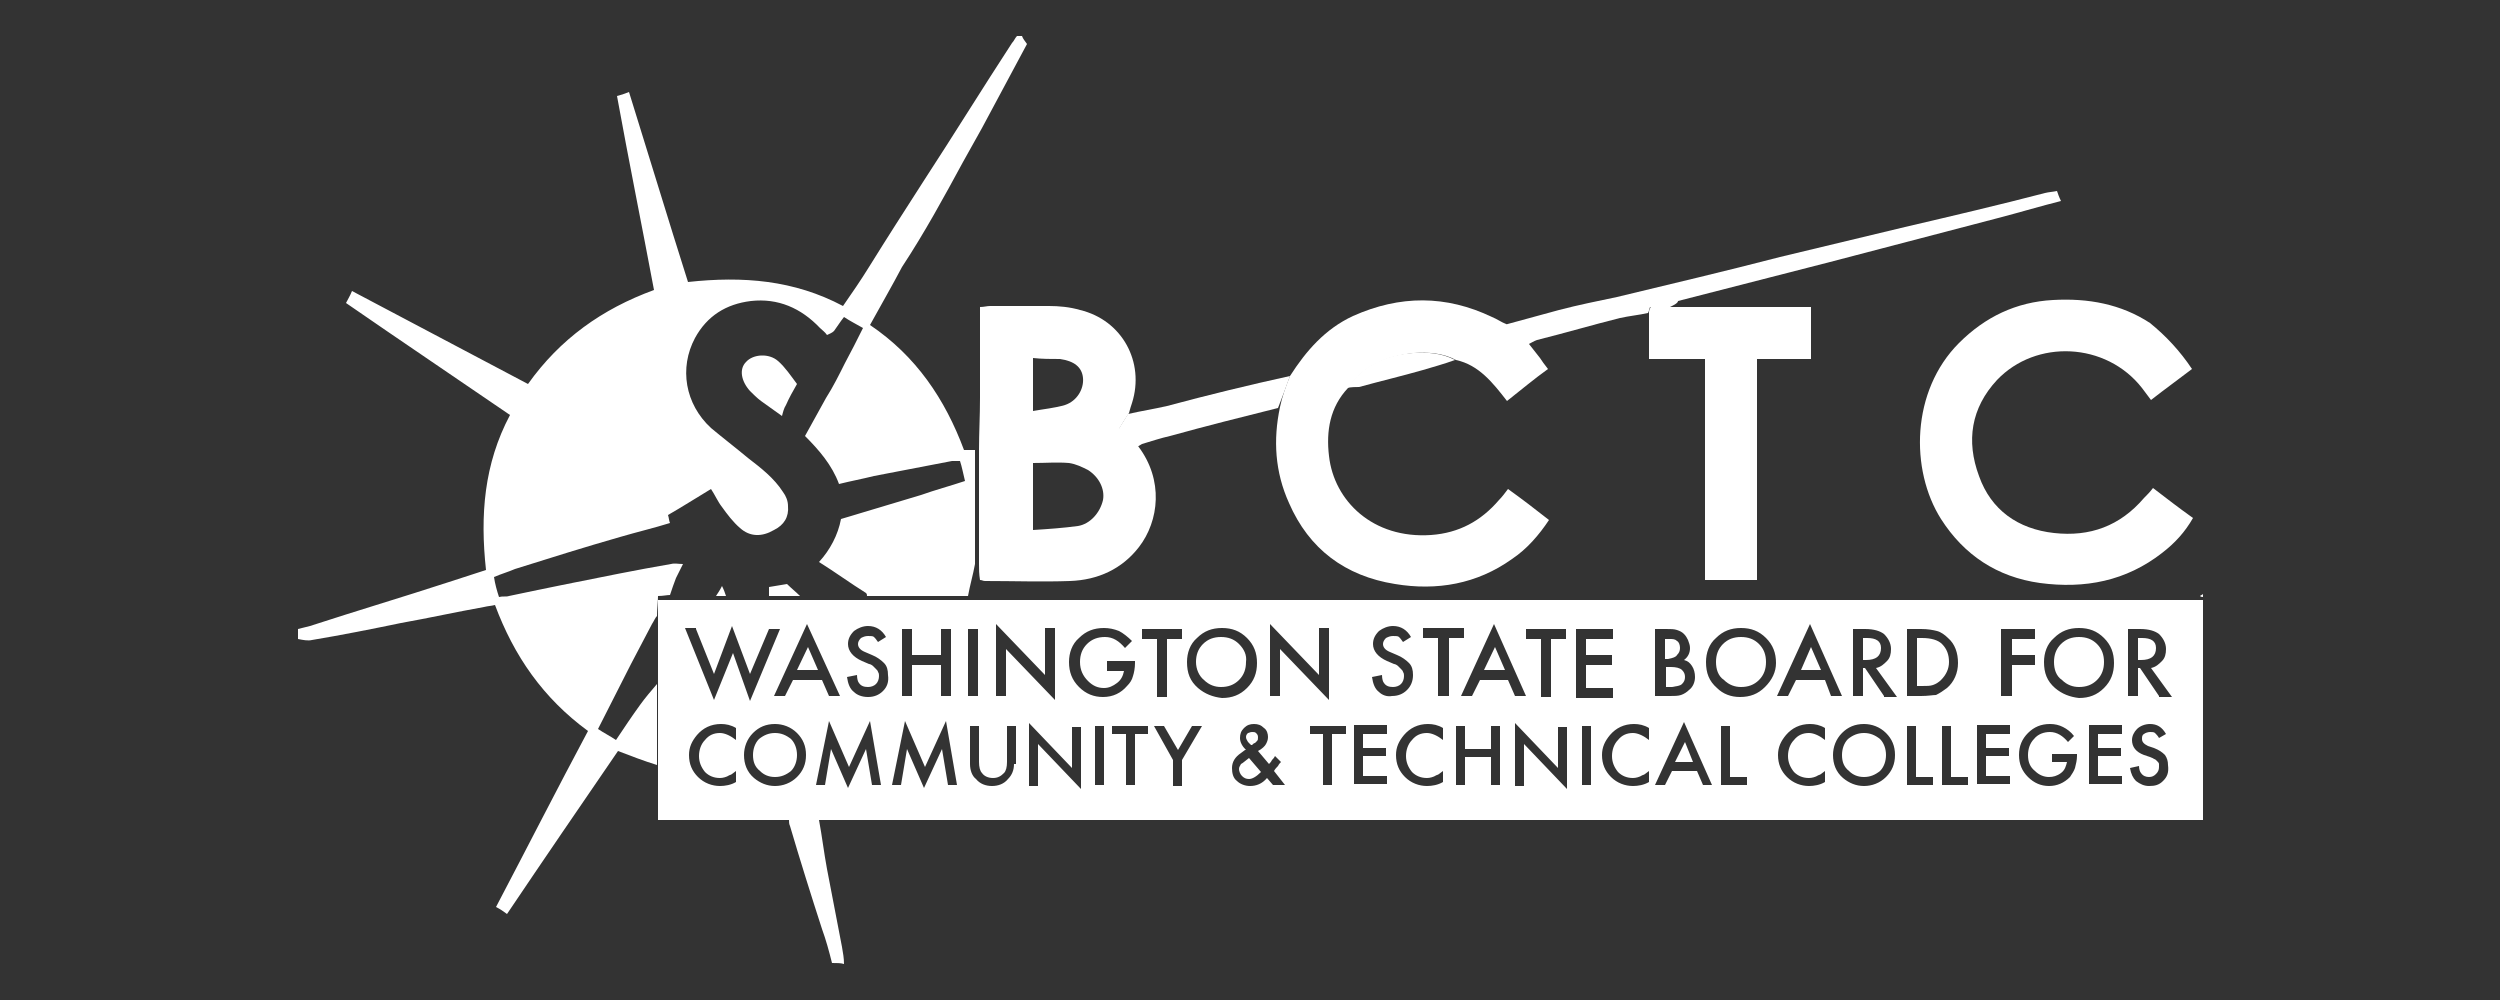 <?xml version="1.0" encoding="utf-8"?>
<!-- Generator: Adobe Illustrator 22.0.1, SVG Export Plug-In . SVG Version: 6.00 Build 0)  -->
<svg version="1.1" id="Layer_1" xmlns="http://www.w3.org/2000/svg" xmlns:xlink="http://www.w3.org/1999/xlink" x="0px" y="0px"
	 viewBox="0 0 250 100" style="enable-background:new 0 0 250 100;" xml:space="preserve">
<rect x="0" y="0" width="250" height="100" fill="#333333" stroke="none"/>
<style type="text/css">
	.st0{fill:#FFFFFF;}
</style>
<g>
	<g>
		<path class="st0" d="M83.2,96.3c-0.3-1.2-0.6-2.3-1-3.4c-1.1-3.4-2.2-6.9-3.2-10.3c-0.1-0.2-0.1-0.4-0.1-0.6c1,0,2,0,3,0
			c0.3,1.6,0.5,3.3,0.8,4.9c0.5,2.6,1,5.2,1.5,7.8c0.1,0.6,0.2,1.1,0.2,1.7C84.1,96.3,83.7,96.3,83.2,96.3z"/>
		<path class="st0" d="M220.3,59.7c-0.1,0-0.2,0-0.3-0.1c0.1-0.1,0.2-0.1,0.3-0.2C220.3,59.5,220.3,59.6,220.3,59.7z"/>
		<path class="st0" d="M97.9,56.4c0-3.8,0-7.6,0-11.4c0-1.7,0.1-3.4,0.1-5.2c0-3,0-6,0-9.1c0.4,0,0.7-0.1,1-0.1c2,0,3.9,0,5.9,0
			c1,0,2.1,0.1,3.1,0.4c4.2,1,6.5,5.2,5.2,9.3c-0.1,0.3-0.2,0.6-0.3,1c-0.4,0.6-0.7,1.1-1,1.6c0.7,0.6,1.3,1.2,1.9,1.7
			c2.6,3.4,2.1,7.5,0.1,10.1c-1.7,2.2-4.1,3.3-6.9,3.4c-2.8,0.1-5.6,0-8.5,0c-0.2,0-0.3-0.1-0.5-0.1C97.9,57.4,97.9,56.9,97.9,56.4z
			 M103.3,53c1.6-0.1,3-0.2,4.5-0.4c1.2-0.2,2.2-1.3,2.5-2.6c0.2-1.1-0.4-2.3-1.5-3c-0.6-0.3-1.2-0.6-1.9-0.7c-1.2-0.1-2.3,0-3.6,0
			C103.3,48.5,103.3,50.7,103.3,53z M103.3,35.8c0,1.9,0,3.5,0,5.3c1.1-0.2,2.2-0.3,3.2-0.6c1.2-0.4,1.9-1.6,1.8-2.7
			c-0.1-1.1-0.9-1.7-2.3-1.9C105.1,35.9,104.2,35.9,103.3,35.8z"/>
		<path class="st0" d="M219.2,36.9c-1.3,1-2.7,2-4.1,3.1c-0.3-0.4-0.6-0.8-0.9-1.2c-3.6-4.6-10.6-4.9-14.5-0.8
			c-2.6,2.8-3.1,6.1-1.8,9.6c1.2,3.4,3.9,5.3,7.5,5.7c3.6,0.4,6.6-0.7,9-3.5c0.3-0.3,0.6-0.6,0.9-1c1.3,1,2.6,2,4,3
			c-0.8,1.4-1.8,2.5-3.1,3.5c-3.6,2.8-7.7,3.6-12.2,3c-4.3-0.6-7.6-2.8-9.9-6.4c-3.1-4.9-3-12.8,1.8-17.6c2.6-2.6,5.7-4.1,9.4-4.3
			c3.5-0.2,6.8,0.4,9.7,2.3C216.6,33.6,218,35.1,219.2,36.9z"/>
		<path class="st0" d="M129,37.6c1.6-2.5,3.5-4.7,6.3-6c4.7-2.1,9.3-2.1,13.9,0.1c0.5,0.2,0.9,0.5,1.4,0.7c0.8,0.7,1.5,1.3,2.3,2
			c0.4,0.5,0.7,0.9,1.1,1.4c0.2,0.3,0.4,0.6,0.8,1.1c-1.4,1-2.7,2.1-4.1,3.2c-1.4-1.8-2.8-3.6-5.1-4.1c-1.3-0.7-2.8-0.8-4.2-0.7
			c-2.7,0.3-5,1.2-6.6,3.5c-1.8,1.9-2.2,4.3-1.9,6.8c0.5,4.5,4.4,8.3,10.2,7.9c2.8-0.2,5-1.4,6.8-3.5c0.3-0.3,0.6-0.7,0.9-1.1
			c1.4,1,2.7,2,4.1,3.1c-1,1.5-2.2,2.9-3.7,3.9c-3.5,2.5-7.5,3.2-11.7,2.5c-5-0.8-8.6-3.5-10.6-8.1c-1.4-3.1-1.6-6.3-0.9-9.6
			C128.2,39.7,128.6,38.6,129,37.6z"/>
		<path class="st0" d="M167,30.7c4.2,0,8.4,0,12.6,0c0.5,0,0.9,0,1.5,0c0,1.7,0,3.4,0,5.2c-1.8,0-3.6,0-5.4,0c0,7.4,0,14.7,0,22.1
			c-1.8,0-3.4,0-5.2,0c0-7.3,0-14.6,0-22.1c-1.9,0-3.7,0-5.6,0c0-1.7,0-3.2,0-4.7c0-0.2,0.1-0.3,0.2-0.6
			C165.7,30.7,166.4,30.7,167,30.7z"/>
		<path class="st0" d="M167,30.7c-0.7,0-1.3,0-2,0c-0.1,0.3-0.1,0.4-0.2,0.6c-0.9,0.2-1.9,0.3-2.8,0.5c-2.8,0.7-5.5,1.5-8.3,2.2
			c-0.3,0.1-0.6,0.3-1,0.5c-0.8-0.7-1.5-1.3-2.3-2c1.8-0.5,3.7-1,5.5-1.5c1.9-0.5,3.9-0.9,5.8-1.3c5.4-1.3,10.9-2.6,16.3-4
			c4.2-1,8.3-2,12.5-3c4.7-1.1,9.4-2.2,14-3.4c0.4-0.1,0.7-0.1,1.2-0.2c0.1,0.3,0.2,0.6,0.4,1c-2,0.5-4,1.1-5.9,1.6
			c-5.7,1.5-11.5,3-17.2,4.5c-5.1,1.3-10.1,2.6-15.2,3.9C167.8,30.3,167.4,30.5,167,30.7z"/>
		<path class="st0" d="M129,37.6c-0.4,1.1-0.8,2.2-1.2,3.2c-3.6,0.9-7.2,1.8-10.8,2.8c-0.9,0.2-1.8,0.5-2.8,0.8
			c-0.2,0.1-0.3,0.2-0.5,0.3c-0.6-0.6-1.2-1.1-1.9-1.7c0.3-0.5,0.7-1.1,1-1.6c1.3-0.3,2.6-0.5,3.9-0.8
			C120.8,39.5,124.9,38.5,129,37.6z"/>
		<path class="st0" d="M134.7,38.8c1.6-2.3,3.9-3.3,6.6-3.5c1.4-0.1,2.9,0,4.2,0.7c-1.1,0.4-2.2,0.7-3.2,1c-2.1,0.6-4.2,1.1-6.4,1.7
			C135.6,38.7,135.1,38.7,134.7,38.8z"/>
		<path class="st0" d="M78.7,58.4c0.4,0.4,0.9,0.8,1.3,1.2c-1,0-2.1,0-3.1,0c0-0.3,0-0.6,0-0.9C77.5,58.6,78.1,58.5,78.7,58.4z"/>
		<path class="st0" d="M71.6,59.6c0.2-0.3,0.4-0.6,0.6-1c0.2,0.4,0.3,0.7,0.4,1C72.3,59.6,72,59.6,71.6,59.6z"/>
		<path class="st0" d="M96.3,16.2c0.6-1.1,1.3-2.3,1.9-3.4c1.5-2.8,3-5.6,4.5-8.4c-0.2-0.3-0.4-0.5-0.5-0.8c-0.2,0-0.3,0-0.5,0
			c-0.2,0.2-0.3,0.5-0.5,0.7c-3,4.6-5.9,9.3-8.9,13.9c-1.8,2.8-3.6,5.6-5.4,8.5c-0.8,1.3-1.7,2.6-2.6,3.9c-4.9-2.6-10-3-15.5-2.4
			c-2-6.3-3.9-12.6-5.9-19c-0.5,0.2-0.8,0.3-1.2,0.4c1.2,6.6,2.5,13,3.7,19.4c-5.2,1.9-9.4,4.9-12.6,9.4c-5.9-3.1-11.7-6.2-17.6-9.3
			c-0.2,0.5-0.4,0.8-0.6,1.2c5.5,3.8,11,7.5,16.4,11.2c-2.6,4.9-3,10-2.4,15.5c-1.2,0.4-2.5,0.8-3.7,1.2c-4.6,1.5-9.3,2.9-13.9,4.4
			c-0.4,0.1-0.8,0.2-1.2,0.3c0,0.3,0,0.7,0,1c0.5,0.1,1,0.2,1.4,0.1c3-0.5,6-1.1,8.9-1.7c2.8-0.5,5.5-1.1,8.3-1.6
			c0.4-0.1,0.7-0.1,1.1-0.2c1.9,5.1,4.8,9.3,9.3,12.6c-3.1,5.8-6.1,11.7-9.2,17.6c0.4,0.2,0.7,0.4,1.1,0.7
			c3.7-5.5,7.4-10.9,11.1-16.3c1.3,0.5,2.6,1,3.9,1.4c0-2.7,0-5.4,0-8.1c-0.6,0.7-1.2,1.4-1.7,2.1c-0.8,1.1-1.6,2.3-2.4,3.5
			c-0.6-0.4-1.2-0.7-1.8-1.1c1.1-2.2,2.2-4.3,3.3-6.5c0.7-1.3,1.4-2.7,2.1-4c0.2-0.3,0.3-0.6,0.5-0.8c0-0.7,0.1-1.4,0.1-2
			c0.5,0,0.9-0.1,1.2-0.1c0.2-0.6,0.4-1.2,0.6-1.7c0.2-0.4,0.4-0.8,0.7-1.4c-0.5,0-0.8-0.1-1.2,0c-3.5,0.6-6.9,1.3-10.4,2
			c-2,0.4-3.9,0.8-5.8,1.2c-0.3,0.1-0.6,0-1,0.1c-0.2-0.6-0.4-1.3-0.5-2c0.7-0.3,1.4-0.5,2.1-0.8c3.5-1.1,7-2.2,10.5-3.2
			c1.7-0.5,3.4-0.9,5-1.4c-0.1-0.2-0.1-0.5-0.2-0.8c1.4-0.8,2.8-1.7,4.3-2.6c0.4,0.6,0.7,1.3,1.1,1.8c0.5,0.7,1.1,1.5,1.8,2.1
			c1,0.9,2.2,0.9,3.4,0.2c1-0.5,1.5-1.3,1.4-2.4c0-0.5-0.2-1-0.5-1.4c-0.9-1.4-2.2-2.4-3.5-3.4c-1.2-1-2.5-2-3.7-3
			c-2.6-2.4-3.2-6-1.6-9c1.2-2.2,3.1-3.4,5.6-3.7c2.7-0.3,5,0.7,6.9,2.7c0.2,0.2,0.5,0.4,0.7,0.7c0.2-0.1,0.5-0.2,0.7-0.4
			c0.3-0.4,0.6-0.9,1-1.4c0.6,0.4,1.2,0.7,1.9,1.1c-0.6,1.2-1.2,2.4-1.8,3.5c-0.6,1.2-1.2,2.4-1.9,3.5c-0.7,1.3-1.4,2.5-2.1,3.8
			c1.4,1.4,2.7,2.9,3.4,4.8c1.2-0.3,2.3-0.5,3.5-0.8c2.6-0.5,5.2-1,7.8-1.5c0.2,0,0.5,0,0.8,0c0.2,0.6,0.3,1.2,0.5,2
			c-1.5,0.5-3,0.9-4.4,1.4c-2.7,0.8-5.3,1.6-8,2.4c-0.3,1.6-1.1,3.1-2.2,4.3c1.6,1,3.1,2.1,4.7,3.1c0.1,0.1,0.1,0.2,0.1,0.3
			c3.4,0,6.8,0,10.1,0c0.2-1.1,0.5-2.1,0.7-3.2c0-3.8,0-7.6,0-11.4c-0.4,0-0.7,0-1.1,0c-1.9-5.1-4.8-9.4-9.4-12.5
			c1.1-2,2.2-3.9,3.2-5.8C92.5,23.2,94.4,19.7,96.3,16.2z"/>
		<path class="st0" d="M79.7,38.4c-0.4,0.7-0.8,1.4-1.1,2.1c-0.2,0.3-0.3,0.7-0.4,1.1c-0.7-0.5-1.4-1-2.1-1.5
			c-0.4-0.3-0.8-0.7-1.1-1c-0.9-1-1.1-2.2-0.4-2.9c0.7-0.8,2.3-0.9,3.2-0.1C78.5,36.7,79.1,37.6,79.7,38.4z"/>
	</g>
	<g>
		<polygon class="st0" points="80.8,64.7 79.7,67 81.8,67 		"/>
		<path class="st0" d="M194.2,64.4c-0.4-0.4-1.1-0.6-2-0.6h-0.5v4.8h0.5c0.5,0,0.8,0,1.1-0.1c0.3-0.1,0.6-0.3,0.8-0.5
			c0.5-0.5,0.8-1.1,0.8-1.8C194.9,65.5,194.7,64.9,194.2,64.4z"/>
		<polygon class="st0" points="167.5,76.2 169.3,76.2 168.5,74.2 		"/>
		<path class="st0" d="M123.9,64.4c-0.5-0.5-1.1-0.7-1.8-0.7c-0.7,0-1.3,0.2-1.8,0.7c-0.5,0.5-0.7,1.1-0.7,1.8
			c0,0.7,0.3,1.4,0.8,1.8c0.5,0.5,1.1,0.7,1.7,0.7c0.7,0,1.3-0.2,1.8-0.7c0.5-0.5,0.7-1.1,0.7-1.8C124.7,65.5,124.4,64.9,123.9,64.4
			z"/>
		<path class="st0" d="M77.5,73.3c-0.6,0-1.1,0.2-1.6,0.6c-0.4,0.4-0.6,1-0.6,1.6c0,0.7,0.2,1.2,0.7,1.6c0.4,0.4,0.9,0.6,1.5,0.6
			c0.6,0,1.1-0.2,1.6-0.6c0.4-0.4,0.6-1,0.6-1.6c0-0.6-0.2-1.2-0.6-1.6C78.6,73.5,78.1,73.3,77.5,73.3z"/>
		<polygon class="st0" points="180.1,67 182.1,67 181.1,64.7 		"/>
		<path class="st0" d="M188.1,64.8c0-0.7-0.5-1-1.4-1h-0.4V66h0.3C187.6,66,188.1,65.6,188.1,64.8z"/>
		<path class="st0" d="M186.4,73.3c-0.6,0-1.1,0.2-1.6,0.6c-0.4,0.4-0.6,1-0.6,1.6c0,0.7,0.2,1.2,0.7,1.6c0.4,0.4,0.9,0.6,1.5,0.6
			c0.6,0,1.1-0.2,1.6-0.6c0.4-0.4,0.6-1,0.6-1.6c0-0.6-0.2-1.2-0.6-1.6C187.5,73.5,187,73.3,186.4,73.3z"/>
		<path class="st0" d="M174.1,63.7c-0.7,0-1.3,0.2-1.8,0.7c-0.5,0.5-0.7,1.1-0.7,1.8c0,0.7,0.2,1.4,0.8,1.8c0.5,0.5,1.1,0.7,1.7,0.7
			c0.7,0,1.3-0.2,1.8-0.7c0.5-0.5,0.7-1.1,0.7-1.8c0-0.7-0.2-1.3-0.7-1.8C175.4,63.9,174.8,63.7,174.1,63.7z"/>
		<path class="st0" d="M215.6,64.8c0-0.7-0.5-1-1.4-1h-0.4V66h0.3C215.1,66,215.6,65.6,215.6,64.8z"/>
		<path class="st0" d="M124.9,75.8c-0.4,0.3-0.6,0.5-0.8,0.6c-0.1,0.2-0.2,0.3-0.2,0.5c0,0.2,0.1,0.5,0.3,0.7
			c0.2,0.2,0.4,0.3,0.7,0.3c0.3,0,0.7-0.2,1.2-0.7L124.9,75.8L124.9,75.8z"/>
		<path class="st0" d="M168.2,68.4c0.2-0.2,0.3-0.4,0.3-0.7c0-0.3-0.1-0.5-0.3-0.7c-0.2-0.2-0.6-0.3-1.1-0.3h-0.5v2h0.6
			C167.7,68.6,168,68.6,168.2,68.4z"/>
		<path class="st0" d="M167.7,65.5c0.2-0.2,0.3-0.4,0.3-0.7c0-0.3-0.1-0.6-0.3-0.7c-0.2-0.2-0.4-0.2-0.8-0.2h-0.4v2h0.3
			C167.3,65.8,167.6,65.7,167.7,65.5z"/>
		<path class="st0" d="M65.8,60v22h154.5V60H65.8z M165.6,62.9h1c0.5,0,0.8,0,1.1,0.1c0.3,0.1,0.5,0.2,0.7,0.4
			c0.2,0.2,0.3,0.4,0.4,0.6c0.1,0.3,0.2,0.5,0.2,0.8c0,0.5-0.2,0.9-0.6,1.2c0.4,0.1,0.6,0.3,0.8,0.6c0.2,0.3,0.3,0.7,0.3,1.1
			c0,0.5-0.2,1-0.6,1.3c-0.2,0.2-0.5,0.4-0.8,0.5c-0.3,0.1-0.7,0.1-1.1,0.1h-1.5V62.9z M152.5,62.9h4.1v1h-1.5v5.8h-1v-5.8h-1.5
			V62.9z M127,62.4l4.9,5.1v-4.7h1V70l-4.9-5.1v4.7h-1V62.4z M114.1,62.9h4.1v1h-1.5v5.8h-1v-5.8h-1.5V62.9z M107.9,63.8
			c0.7-0.7,1.5-1,2.5-1c0.5,0,1,0.1,1.5,0.3c0.4,0.2,0.9,0.6,1.3,1l-0.7,0.7c-0.6-0.7-1.2-1.1-2-1.1c-0.7,0-1.3,0.2-1.8,0.7
			c-0.5,0.5-0.7,1.1-0.7,1.8c0,0.8,0.3,1.4,0.8,1.9c0.5,0.5,1,0.7,1.6,0.7c0.5,0,0.9-0.2,1.3-0.5c0.4-0.3,0.6-0.7,0.7-1.2h-1.7v-1
			h2.8v0.2c0,0.5-0.1,1-0.2,1.3c-0.1,0.4-0.3,0.7-0.6,1c-0.6,0.7-1.4,1.1-2.4,1.1c-0.9,0-1.7-0.3-2.4-1c-0.7-0.7-1-1.5-1-2.5
			C106.9,65.3,107.2,64.4,107.9,63.8z M99.6,62.4l4.9,5.1v-4.7h1V70l-4.9-5.1v4.7h-1V62.4z M90.2,62.9h1v2.6h2.9v-2.6h1v6.7h-1v-3.1
			h-2.9v3.1h-1V62.9z M84,69.6h-1.1L82.2,68h-2.9l-0.8,1.6h-1.1l3.3-7.2L84,69.6z M69.6,62.9l1.8,4.5l1.8-4.8l1.8,4.8l1.9-4.5h1.1
			l-3,7.2l-1.7-4.8L71.4,70l-2.9-7.2H69.6z M73.6,74c-0.5-0.4-1.1-0.7-1.6-0.7c-0.6,0-1.1,0.2-1.5,0.7c-0.4,0.4-0.6,1-0.6,1.6
			c0,0.6,0.2,1.1,0.6,1.6c0.4,0.4,0.9,0.6,1.5,0.6c0.3,0,0.6-0.1,0.8-0.2c0.1-0.1,0.3-0.1,0.4-0.2c0.1-0.1,0.3-0.2,0.4-0.3v1.1
			c-0.5,0.3-1.1,0.4-1.6,0.4c-0.8,0-1.6-0.3-2.2-0.9c-0.6-0.6-0.9-1.3-0.9-2.2c0-0.8,0.3-1.4,0.8-2c0.6-0.7,1.4-1.1,2.4-1.1
			c0.5,0,1,0.1,1.5,0.4V74z M79.7,77.7c-0.6,0.6-1.4,0.9-2.2,0.9c-0.8,0-1.5-0.3-2.1-0.8c-0.7-0.6-1-1.4-1-2.3
			c0-0.8,0.3-1.6,0.9-2.2c0.6-0.6,1.3-0.9,2.2-0.9c0.8,0,1.6,0.3,2.2,0.9c0.6,0.6,0.9,1.3,0.9,2.2C80.6,76.4,80.3,77.1,79.7,77.7z
			 M87.2,78.5l-0.6-3.6l-1.8,3.9l-1.7-3.9l-0.6,3.6h-0.9l1.3-6.4l2,4.6l2.1-4.6l1.1,6.4H87.2z M88.3,69.1c-0.4,0.4-0.9,0.6-1.5,0.6
			c-0.6,0-1.1-0.2-1.4-0.5c-0.4-0.3-0.6-0.8-0.7-1.5l1-0.2c0,0.4,0.1,0.7,0.2,0.8c0.2,0.3,0.5,0.4,0.9,0.4c0.3,0,0.6-0.1,0.8-0.3
			c0.2-0.2,0.3-0.5,0.3-0.8c0-0.1,0-0.3-0.1-0.4c0-0.1-0.1-0.2-0.2-0.3c-0.1-0.1-0.2-0.2-0.3-0.3s-0.3-0.2-0.4-0.2l-0.7-0.3
			c-0.9-0.4-1.4-1-1.4-1.7c0-0.5,0.2-0.9,0.6-1.3c0.4-0.3,0.9-0.5,1.4-0.5c0.8,0,1.4,0.4,1.8,1.1l-0.8,0.5c-0.2-0.3-0.3-0.4-0.4-0.5
			c-0.1-0.1-0.3-0.1-0.6-0.1c-0.3,0-0.5,0.1-0.7,0.2c-0.2,0.2-0.3,0.4-0.3,0.6c0,0.3,0.2,0.6,0.7,0.8l0.7,0.3
			c0.5,0.2,0.9,0.5,1.2,0.8c0.3,0.3,0.4,0.7,0.4,1.2C88.9,68.2,88.7,68.7,88.3,69.1z M94.8,78.5l-0.6-3.6l-1.8,3.9l-1.7-3.9
			l-0.6,3.6h-0.9l1.3-6.4l2,4.6l2.1-4.6l1.1,6.4H94.8z M96.8,62.9h1v6.7h-1V62.9z M101.4,76.4c0,0.6-0.2,1.1-0.6,1.5
			c-0.4,0.5-1,0.7-1.6,0.7c-0.6,0-1.2-0.2-1.6-0.7C97.2,77.6,97,77,97,76.4v-3.8h0.9v3.6c0,0.5,0.1,0.9,0.3,1.1
			c0.2,0.3,0.6,0.5,1.1,0.5c0.5,0,0.8-0.2,1.1-0.5c0.2-0.2,0.3-0.6,0.3-1.1v-3.6h0.9V76.4z M108.1,78.9l-4.3-4.5v4.2h-0.9v-6.3
			l4.3,4.5v-4.1h0.9V78.9z M110.4,78.5h-0.9v-5.9h0.9V78.5z M114.9,73.4h-1.4v5.1h-0.9v-5.1h-1.4v-0.8h3.6V73.4z M118.2,76v2.6h-0.9
			V76l-1.9-3.4h1l1.4,2.4l1.4-2.4h1L118.2,76z M119.8,68.8c-0.8-0.7-1.1-1.5-1.1-2.6c0-0.9,0.3-1.8,1-2.4c0.7-0.7,1.5-1,2.5-1
			c1,0,1.8,0.3,2.5,1c0.7,0.7,1,1.5,1,2.5c0,1-0.3,1.8-1,2.5c-0.7,0.7-1.5,1-2.5,1C121.3,69.7,120.5,69.4,119.8,68.8z M127.3,78.5
			l-0.6-0.7c-0.5,0.6-1.1,0.8-1.7,0.8c-0.5,0-1-0.2-1.3-0.5c-0.4-0.3-0.5-0.8-0.5-1.3c0-0.6,0.3-1.1,0.9-1.5l0.4-0.3c0,0,0,0,0,0
			c0,0,0,0,0.1,0c-0.4-0.4-0.6-0.8-0.6-1.2c0-0.4,0.1-0.7,0.4-1c0.3-0.3,0.6-0.4,1-0.4c0.4,0,0.7,0.1,1,0.4c0.3,0.2,0.4,0.6,0.4,0.9
			c0,0.3-0.1,0.5-0.2,0.7c-0.1,0.2-0.4,0.5-0.8,0.7l1.1,1.3l0,0c0.1-0.1,0.2-0.2,0.3-0.4c0.1-0.1,0.2-0.2,0.3-0.4l0.6,0.6
			c-0.1,0.1-0.2,0.2-0.3,0.4c-0.1,0.1-0.3,0.3-0.4,0.5l1.1,1.4H127.3z M134.6,73.4h-1.4v5.1h-0.9v-5.1H131v-0.8h3.6V73.4z
			 M138.7,73.4h-2.4v1.4h2.3v0.8h-2.3v2h2.4v0.8h-3.3v-5.9h3.3V73.4z M137.9,69.2c-0.4-0.3-0.6-0.8-0.7-1.5l1-0.2
			c0,0.4,0.1,0.7,0.2,0.8c0.2,0.3,0.5,0.4,0.9,0.4c0.3,0,0.6-0.1,0.8-0.3c0.2-0.2,0.3-0.5,0.3-0.8c0-0.1,0-0.3-0.1-0.4
			c0-0.1-0.1-0.2-0.2-0.3c-0.1-0.1-0.2-0.2-0.3-0.3s-0.3-0.2-0.4-0.2l-0.7-0.3c-0.9-0.4-1.4-1-1.4-1.7c0-0.5,0.2-0.9,0.6-1.3
			c0.4-0.3,0.9-0.5,1.4-0.5c0.8,0,1.4,0.4,1.8,1.1l-0.8,0.5c-0.2-0.3-0.3-0.4-0.4-0.5c-0.1-0.1-0.3-0.1-0.6-0.1
			c-0.3,0-0.5,0.1-0.7,0.2c-0.2,0.2-0.3,0.4-0.3,0.6c0,0.3,0.2,0.6,0.7,0.8l0.7,0.3c0.5,0.2,0.9,0.5,1.2,0.8
			c0.3,0.3,0.4,0.7,0.4,1.2c0,0.6-0.2,1.1-0.6,1.5c-0.4,0.4-0.9,0.6-1.5,0.6C138.7,69.7,138.2,69.5,137.9,69.2z M144.3,74
			c-0.5-0.4-1.1-0.7-1.6-0.7c-0.6,0-1.1,0.2-1.5,0.7c-0.4,0.4-0.6,1-0.6,1.6c0,0.6,0.2,1.1,0.6,1.6c0.4,0.4,0.9,0.6,1.5,0.6
			c0.3,0,0.6-0.1,0.8-0.2c0.1-0.1,0.3-0.1,0.4-0.2c0.1-0.1,0.3-0.2,0.4-0.3v1.1c-0.5,0.3-1.1,0.4-1.6,0.4c-0.8,0-1.6-0.3-2.2-0.9
			c-0.6-0.6-0.9-1.3-0.9-2.2c0-0.8,0.3-1.4,0.8-2c0.6-0.7,1.4-1.1,2.4-1.1c0.5,0,1,0.1,1.5,0.4V74z M144.8,69.6h-1v-5.8h-1.5v-1h4.1
			v1h-1.5V69.6z M150,78.5h-0.9v-2.8h-2.6v2.8h-0.9v-5.9h0.9v2.3h2.6v-2.3h0.9V78.5z M148,68l-0.8,1.6h-1.1l3.3-7.2l3.2,7.2h-1.1
			l-0.7-1.6H148z M156.7,78.9l-4.3-4.5v4.2h-0.9v-6.3l4.3,4.5v-4.1h0.9V78.9z M157.6,62.9h3.7v1h-2.7v1.6h2.6v1h-2.6v2.3h2.7v1h-3.7
			V62.9z M159.1,78.5h-0.9v-5.9h0.9V78.5z M164.9,74c-0.5-0.4-1.1-0.7-1.6-0.7c-0.6,0-1.1,0.2-1.5,0.7c-0.4,0.4-0.6,1-0.6,1.6
			c0,0.6,0.2,1.1,0.6,1.6c0.4,0.4,0.9,0.6,1.5,0.6c0.3,0,0.6-0.1,0.8-0.2c0.1-0.1,0.3-0.1,0.4-0.2c0.1-0.1,0.3-0.2,0.4-0.3v1.1
			c-0.5,0.3-1.1,0.4-1.6,0.4c-0.8,0-1.6-0.3-2.2-0.9c-0.6-0.6-0.9-1.3-0.9-2.2c0-0.8,0.3-1.4,0.8-2c0.6-0.7,1.4-1.1,2.4-1.1
			c0.5,0,1,0.1,1.5,0.4V74z M170.3,78.5l-0.6-1.4h-2.5l-0.7,1.4h-1l2.9-6.3l2.8,6.3H170.3z M174.7,78.5h-2.6v-5.9h0.9v5.1h1.7V78.5z
			 M176.5,68.7c-0.7,0.7-1.5,1-2.5,1c-0.9,0-1.7-0.3-2.3-0.9c-0.8-0.7-1.1-1.5-1.1-2.6c0-0.9,0.3-1.8,1-2.4c0.7-0.7,1.5-1,2.5-1
			c1,0,1.8,0.3,2.5,1c0.7,0.7,1,1.5,1,2.5C177.6,67.2,177.2,68,176.5,68.7z M182.5,74c-0.5-0.4-1.1-0.7-1.6-0.7
			c-0.6,0-1.1,0.2-1.5,0.7c-0.4,0.4-0.6,1-0.6,1.6c0,0.6,0.2,1.1,0.6,1.6c0.4,0.4,0.9,0.6,1.5,0.6c0.3,0,0.6-0.1,0.8-0.2
			c0.1-0.1,0.3-0.1,0.4-0.2c0.1-0.1,0.3-0.2,0.4-0.3v1.1c-0.5,0.3-1.1,0.4-1.6,0.4c-0.8,0-1.6-0.3-2.2-0.9c-0.6-0.6-0.9-1.3-0.9-2.2
			c0-0.8,0.3-1.4,0.8-2c0.6-0.7,1.4-1.1,2.4-1.1c0.5,0,1,0.1,1.5,0.4V74z M182.5,68h-2.9l-0.8,1.6h-1.1l3.3-7.2l3.2,7.2h-1.1
			L182.5,68z M188.6,77.7c-0.6,0.6-1.4,0.9-2.2,0.9c-0.8,0-1.5-0.3-2.1-0.8c-0.7-0.6-1-1.4-1-2.3c0-0.8,0.3-1.6,0.9-2.2
			c0.6-0.6,1.3-0.9,2.2-0.9c0.8,0,1.6,0.3,2.2,0.9c0.6,0.6,0.9,1.3,0.9,2.2C189.5,76.4,189.2,77.1,188.6,77.7z M188.4,69.6l-1.9-2.8
			h-0.2v2.8h-1v-6.7h1.2c0.9,0,1.5,0.2,1.9,0.5c0.4,0.4,0.7,0.9,0.7,1.5c0,0.5-0.1,0.9-0.4,1.2c-0.3,0.3-0.6,0.6-1.1,0.7l2.1,2.9
			H188.4z M193.3,78.5h-2.6v-5.9h0.9v5.1h1.7V78.5z M192.1,69.6h-1.4v-6.7h1.4c0.7,0,1.2,0.1,1.6,0.2c0.4,0.1,0.8,0.4,1.1,0.7
			c0.7,0.6,1,1.5,1,2.5c0,1-0.4,1.9-1.1,2.5c-0.4,0.3-0.7,0.5-1.1,0.7C193.3,69.5,192.8,69.6,192.1,69.6z M196.8,78.5h-2.6v-5.9h0.9
			v5.1h1.7V78.5z M201,73.4h-2.4v1.4h2.3v0.8h-2.3v2h2.4v0.8h-3.3v-5.9h3.3V73.4z M201.1,69.6h-1v-6.7h3.4v1h-2.3v1.6h2.3v1h-2.3
			V69.6z M207.7,75.6c0,0.4-0.1,0.8-0.2,1.2c-0.1,0.3-0.3,0.6-0.5,0.9c-0.6,0.6-1.3,0.9-2.1,0.9c-0.8,0-1.5-0.3-2.1-0.9
			c-0.6-0.6-0.9-1.3-0.9-2.2c0-0.9,0.3-1.6,0.9-2.2c0.6-0.6,1.3-0.9,2.2-0.9c0.5,0,0.9,0.1,1.3,0.3c0.4,0.2,0.8,0.5,1.1,0.9
			l-0.6,0.6c-0.5-0.6-1.1-1-1.8-1c-0.6,0-1.2,0.2-1.6,0.7c-0.4,0.4-0.6,1-0.6,1.6c0,0.7,0.2,1.2,0.7,1.6c0.4,0.4,0.9,0.6,1.4,0.6
			c0.4,0,0.8-0.1,1.2-0.4c0.4-0.3,0.5-0.7,0.6-1.1h-1.5v-0.8h2.5V75.6z M205.5,68.8c-0.8-0.7-1.1-1.5-1.1-2.6c0-0.9,0.3-1.8,1-2.4
			c0.7-0.7,1.5-1,2.5-1c1,0,1.8,0.3,2.5,1c0.7,0.7,1,1.5,1,2.5c0,1-0.3,1.8-1,2.5c-0.7,0.7-1.5,1-2.5,1
			C207,69.7,206.2,69.4,205.5,68.8z M212.2,73.4h-2.4v1.4h2.3v0.8h-2.3v2h2.4v0.8h-3.3v-5.9h3.3V73.4z M216.3,78.1
			c-0.4,0.4-0.8,0.5-1.4,0.5c-0.5,0-0.9-0.2-1.3-0.5c-0.3-0.3-0.5-0.7-0.6-1.3l0.9-0.2c0,0.3,0.1,0.6,0.2,0.7
			c0.2,0.3,0.5,0.4,0.8,0.4c0.3,0,0.5-0.1,0.7-0.3s0.3-0.4,0.3-0.7c0-0.1,0-0.2,0-0.3c0-0.1-0.1-0.2-0.2-0.3
			c-0.1-0.1-0.2-0.2-0.3-0.2c-0.1-0.1-0.2-0.1-0.4-0.2l-0.6-0.2c-0.8-0.3-1.2-0.8-1.2-1.5c0-0.4,0.2-0.8,0.5-1.1
			c0.3-0.3,0.8-0.5,1.3-0.5c0.7,0,1.2,0.3,1.6,1l-0.7,0.4c-0.1-0.2-0.3-0.4-0.4-0.5c-0.1-0.1-0.3-0.1-0.5-0.1
			c-0.2,0-0.5,0.1-0.6,0.2c-0.2,0.1-0.2,0.3-0.2,0.5c0,0.3,0.2,0.5,0.6,0.7l0.6,0.2c0.5,0.2,0.8,0.4,1.1,0.7c0.2,0.3,0.3,0.6,0.3,1
			C216.9,77.3,216.7,77.7,216.3,78.1z M215.9,69.6l-1.9-2.8h-0.2v2.8h-1v-6.7h1.2c0.9,0,1.5,0.2,1.9,0.5c0.4,0.4,0.7,0.9,0.7,1.5
			c0,0.5-0.1,0.9-0.4,1.2c-0.3,0.3-0.6,0.6-1.1,0.7l2.1,2.9H215.9z"/>
		<path class="st0" d="M125.1,74.5C125.1,74.5,125.1,74.6,125.1,74.5l0.1,0c0.1-0.1,0.2-0.2,0.3-0.2c0.1-0.1,0.1-0.1,0.2-0.2
			c0.1-0.1,0.1-0.2,0.1-0.4c0-0.2-0.1-0.3-0.2-0.4c-0.1-0.1-0.2-0.1-0.4-0.1c-0.2,0-0.3,0.1-0.4,0.1c-0.1,0.1-0.2,0.2-0.2,0.4
			c0,0.2,0.1,0.3,0.2,0.5L125.1,74.5z"/>
		<polygon class="st0" points="148.4,67 150.5,67 149.5,64.7 		"/>
		<path class="st0" d="M209.7,64.4c-0.5-0.5-1.1-0.7-1.8-0.7c-0.7,0-1.3,0.2-1.8,0.7c-0.5,0.5-0.7,1.1-0.7,1.8
			c0,0.7,0.2,1.4,0.8,1.8c0.5,0.5,1.1,0.7,1.7,0.7c0.7,0,1.3-0.2,1.8-0.7c0.5-0.5,0.7-1.1,0.7-1.8C210.4,65.5,210.2,64.9,209.7,64.4
			z"/>
	</g>
</g>
</svg>
